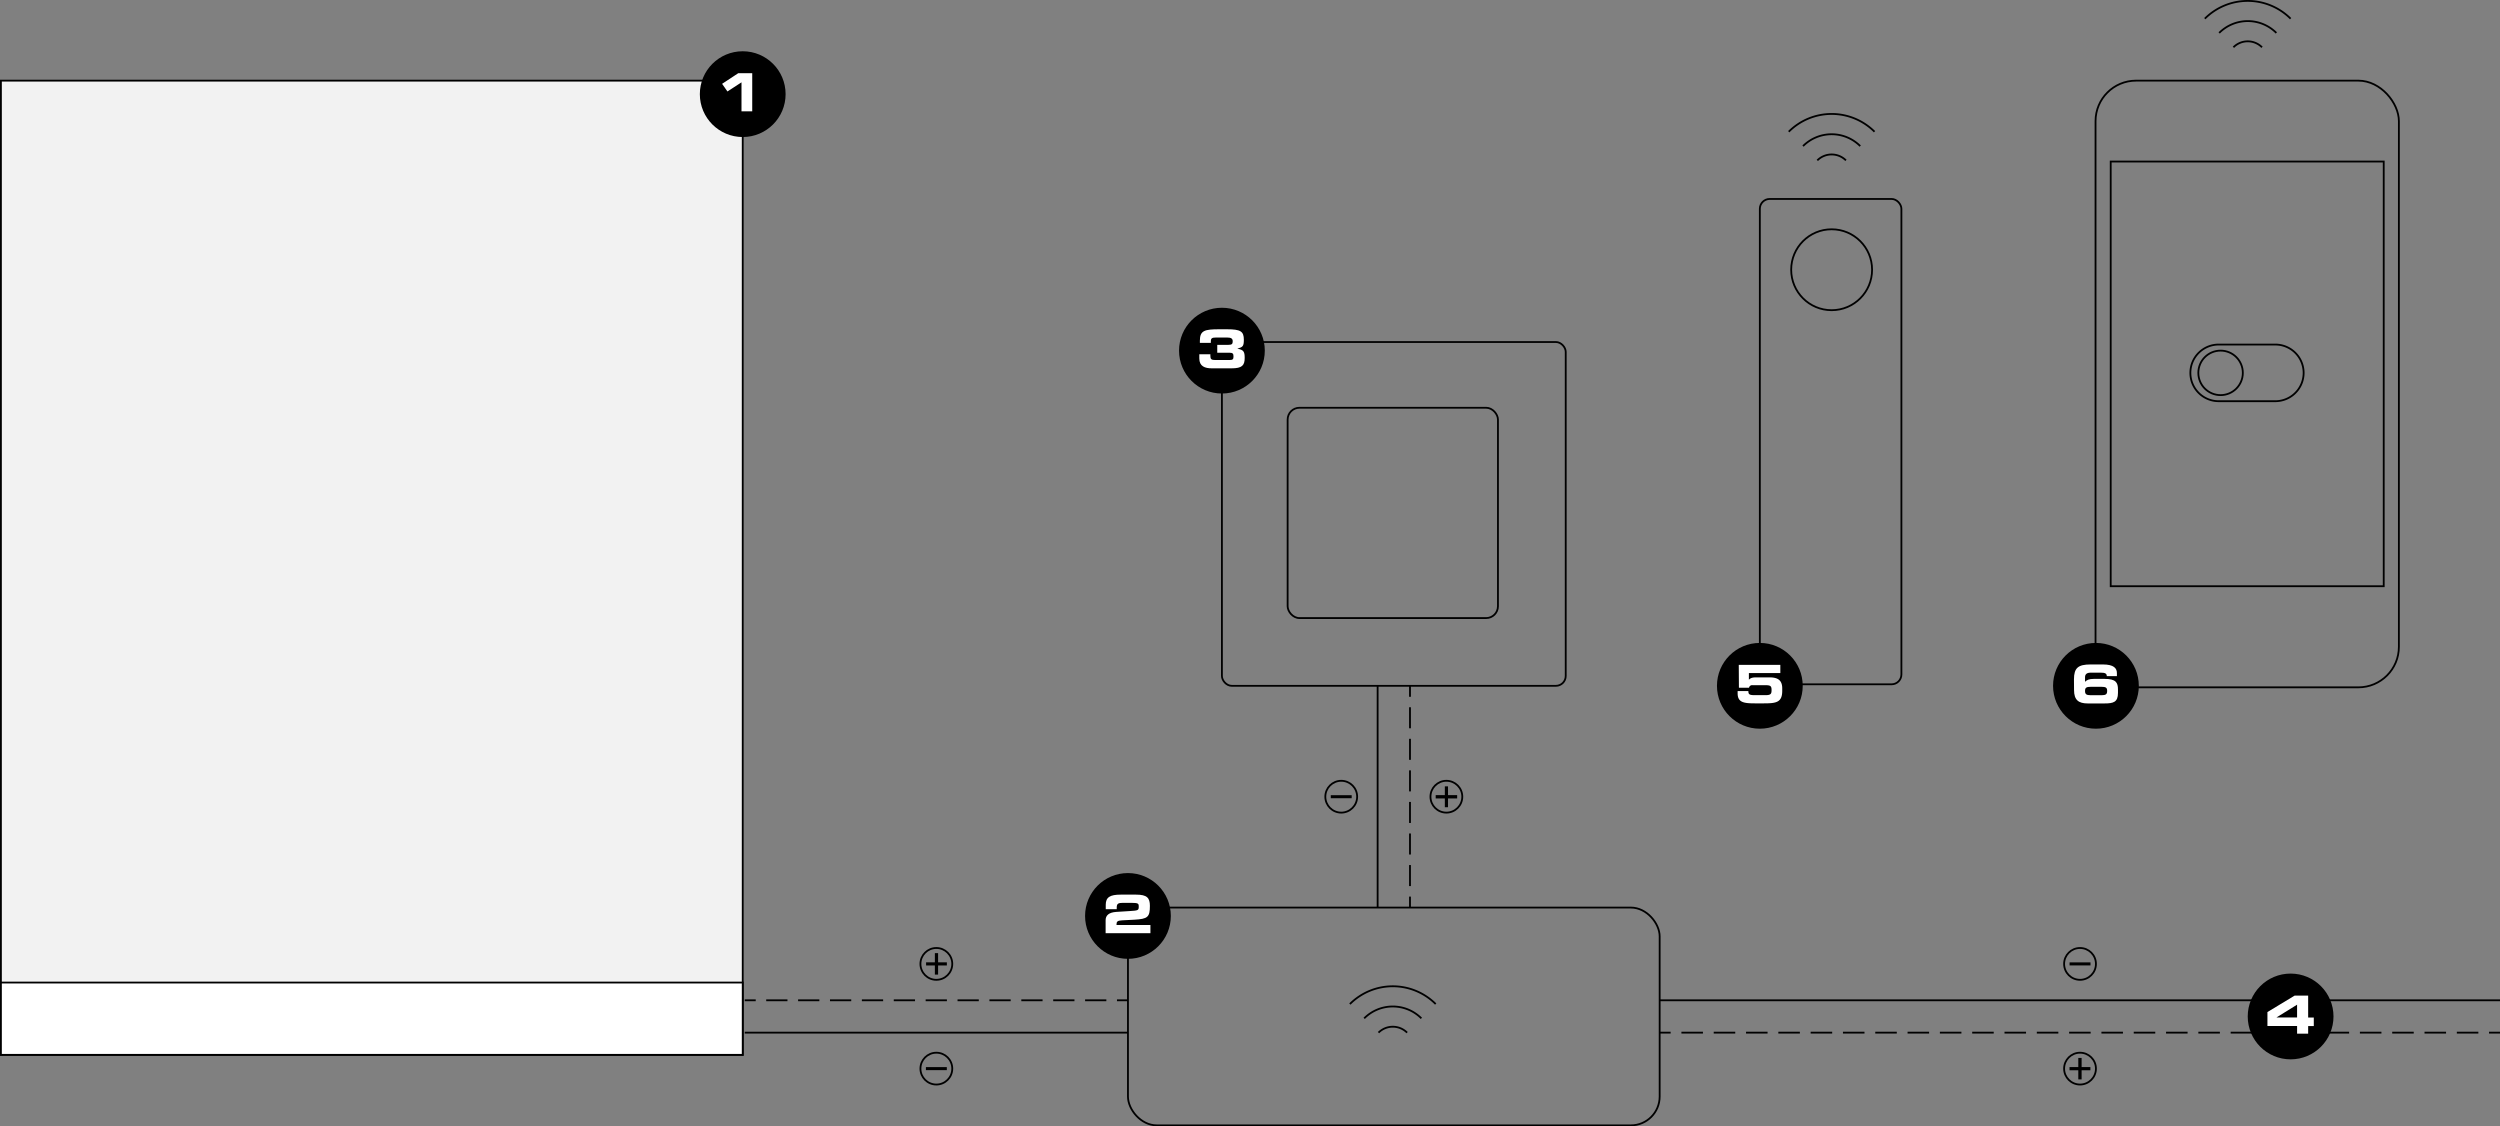 <svg id="Livello_1" data-name="Livello 1" xmlns="http://www.w3.org/2000/svg" viewBox="0 0 1366.5 615.62"><rect x="0" y="0" width="1366.5" height="615.62" fill="#808080" stroke="none"/><defs><style>.cls-1,.cls-4,.cls-5,.cls-6{fill:none;}.cls-1,.cls-2,.cls-3,.cls-4,.cls-5,.cls-6{stroke:#000;stroke-miterlimit:10;}.cls-2{fill:#f2f2f2;}.cls-3,.cls-7{fill:#fff;}.cls-4{stroke-dasharray:11.5 5.75;}.cls-5{stroke-dasharray:11.77 5.89;}.cls-6{stroke-dasharray:11.62 5.81;}</style></defs><title>Infografica_IBSF</title><rect class="cls-1" x="1145.42" y="44.08" width="165.81" height="331.62" rx="22.14"/><rect class="cls-1" x="1153.71" y="88.3" width="149.23" height="232.13"/><path class="cls-1" d="M1213.13,219.29a15.48,15.48,0,1,1,0-30.95h30.95a15.48,15.48,0,0,1,0,30.95Z"/><circle class="cls-1" cx="1213.77" cy="203.81" r="12.16"/><rect class="cls-1" x="667.9" y="186.95" width="187.92" height="187.92" rx="5.38"/><rect class="cls-1" x="703.82" y="222.88" width="114.96" height="114.96" rx="6.46"/><rect class="cls-1" x="961.93" y="108.75" width="77.38" height="265.29" rx="5.38"/><circle class="cls-1" cx="1001.17" cy="147.44" r="22.11"/><rect class="cls-2" x="0.5" y="44.08" width="405.47" height="532.5"/><rect class="cls-3" x="0.5" y="537.06" width="405.47" height="39.52"/><rect class="cls-1" x="616.54" y="496.08" width="290.63" height="119.04" rx="15.74"/><line class="cls-1" x1="753.01" y1="496.08" x2="753.01" y2="374.87"/><line class="cls-1" x1="770.7" y1="496.08" x2="770.7" y2="490.08"/><line class="cls-4" x1="770.7" y1="484.33" x2="770.7" y2="383.74"/><line class="cls-1" x1="770.7" y1="380.87" x2="770.7" y2="374.87"/><line class="cls-1" x1="907.17" y1="546.76" x2="1366.5" y2="546.76"/><line class="cls-1" x1="907.17" y1="564.44" x2="913.17" y2="564.44"/><line class="cls-5" x1="919.06" y1="564.44" x2="1357.56" y2="564.44"/><line class="cls-1" x1="1360.5" y1="564.44" x2="1366.5" y2="564.44"/><line class="cls-1" x1="616.54" y1="564.44" x2="407.08" y2="564.44"/><line class="cls-1" x1="616.54" y1="546.76" x2="610.54" y2="546.76"/><line class="cls-6" x1="604.73" y1="546.76" x2="415.99" y2="546.76"/><line class="cls-1" x1="413.08" y1="546.76" x2="407.08" y2="546.76"/><circle class="cls-1" cx="1136.94" cy="584.11" r="8.7"/><path d="M1136,590v-5h-4.8v-1.73h4.8v-5h1.81v5h4.8V585h-4.8v5Z"/><circle class="cls-1" cx="1136.94" cy="526.87" r="8.7"/><rect x="1131.23" y="526.04" width="11.43" height="1.66"/><circle class="cls-1" cx="511.81" cy="526.87" r="8.7"/><path d="M512.76,521v5h4.8v1.72h-4.8v5H511v-5h-4.8V526H511v-5Z"/><circle class="cls-1" cx="511.81" cy="584.11" r="8.7"/><rect x="506.1" y="583.28" width="11.43" height="1.66"/><circle class="cls-1" cx="790.59" cy="435.48" r="8.7"/><path d="M796.48,436.43h-5v4.8h-1.73v-4.8h-5v-1.82h5v-4.79h1.73v4.79h5Z"/><circle class="cls-1" cx="733.12" cy="435.48" r="8.7"/><rect x="727.4" y="434.65" width="11.43" height="1.66"/><path class="cls-1" d="M753.49,564.44a11.06,11.06,0,0,1,15.63,0"/><path class="cls-1" d="M745.67,556.63a22.09,22.09,0,0,1,31.26,0"/><path class="cls-1" d="M737.85,548.81a33.17,33.17,0,0,1,46.9,0"/><path class="cls-1" d="M993.35,87.67a11.06,11.06,0,0,1,15.64,0"/><path class="cls-1" d="M985.54,79.85a22.11,22.11,0,0,1,31.26,0"/><path class="cls-1" d="M977.72,72a33.17,33.17,0,0,1,46.9,0"/><path class="cls-1" d="M1220.79,25.85a11,11,0,0,1,15.63,0"/><path class="cls-1" d="M1213,18a22.11,22.11,0,0,1,31.26,0"/><path class="cls-1" d="M1205.15,10.21a33.17,33.17,0,0,1,46.9,0"/><circle cx="405.97" cy="51.46" r="23.44"/><path class="cls-7" d="M405.3,45,397.61,50l-2.91-4.18L403.54,40h7.63V60.86H405.3Z"/><circle cx="616.54" cy="500.66" r="23.44"/><path class="cls-7" d="M604.33,503c0-2.57,1.67-4.27,5.79-4.55l7.31-.46c4.66-.29,5-.38,5-2.42,0-1.7-.17-2.08-4.26-2.08h-4.23c-2.71,0-3.54.41-3.54,2.57v.89h-6v-2.45c0-4.12,2.42-5.5,8.18-5.5h8.4c6,0,7.55,1.79,7.55,6.14,0,6.13-1.13,7.16-8.58,7.57l-6.6.34c-2.68.15-3.08.67-3.08,2.54h18.55v4.49H604.33Z"/><circle cx="667.9" cy="191.66" r="23.44"/><path class="cls-7" d="M655.54,193.65h6.05v.92c0,1.76.54,2.22,2.76,2.22H672c2,0,2.22-.55,2.22-2s-.35-2-2.31-2h-6.56V188.5h6c2.07,0,2.45-.52,2.45-2s-1-2-2.91-2h-6.34c-2.07,0-2.7.43-2.7,2v.9h-6V186.2c0-5.62,2.74-6.22,10.57-6.22h4.29c7.43,0,9.18,1.15,9.18,5.75,0,3.52-.6,4-3.45,4.81v.09c3.37.58,3.91,1.64,3.91,5,0,4.12-1.44,5.7-7.22,5.7H662.39c-3.71,0-6.85-1.06-6.85-5.41Z"/><circle cx="1252.05" cy="555.6" r="23.44"/><path class="cls-7" d="M1239.38,553.19l14.88-9h7.38v12h3.08v4.66h-3.08V565h-6.05v-4.18h-16.21Zm5,2.91v.06h11.2v-7Z"/><circle cx="961.93" cy="374.87" r="23.44"/><path class="cls-7" d="M950.41,363.42h22.72v4.49H955.94v3.63c.8-.81,1.67-1.29,4-1.29h7.23c4.43,0,7,1.43,7,6v1.33c0,6.33-3.25,6.88-10,6.88h-5c-6.3,0-9.38-.64-9.38-5.53v-1.21h5.87c0,1.76.49,2.25,3.43,2.25h6c2.93,0,3.25-.81,3.25-2.83,0-2.36-.78-2.62-3.72-2.62h-6.73a1.7,1.7,0,0,0-1.87,1.39h-5.53Z"/><circle cx="1145.64" cy="374.87" r="23.44"/><path class="cls-7" d="M1133.63,371.37c0-6.34,2.3-8.18,9.13-8.18h6.65c6.07,0,7.69,2.1,7.69,4.75v1.64h-5.53c0-1.41-.92-1.9-3.17-1.9h-5.61c-2.19,0-3.11.87-3.11,2.51v2.47c1-1,2.24-1.58,4.75-1.58h6c6.16,0,7.25,2.05,7.25,5.82v1.81c0,5.13-2.5,5.79-7.45,5.79h-9.1c-5,0-7.46-1.9-7.46-7.32Zm15,8.64c2.45,0,3.14-.55,3.14-2.34s-.66-2.27-3.25-2.27h-5.59c-2.59,0-3.25.52-3.25,2.27s.69,2.34,3.13,2.34Z"/></svg>